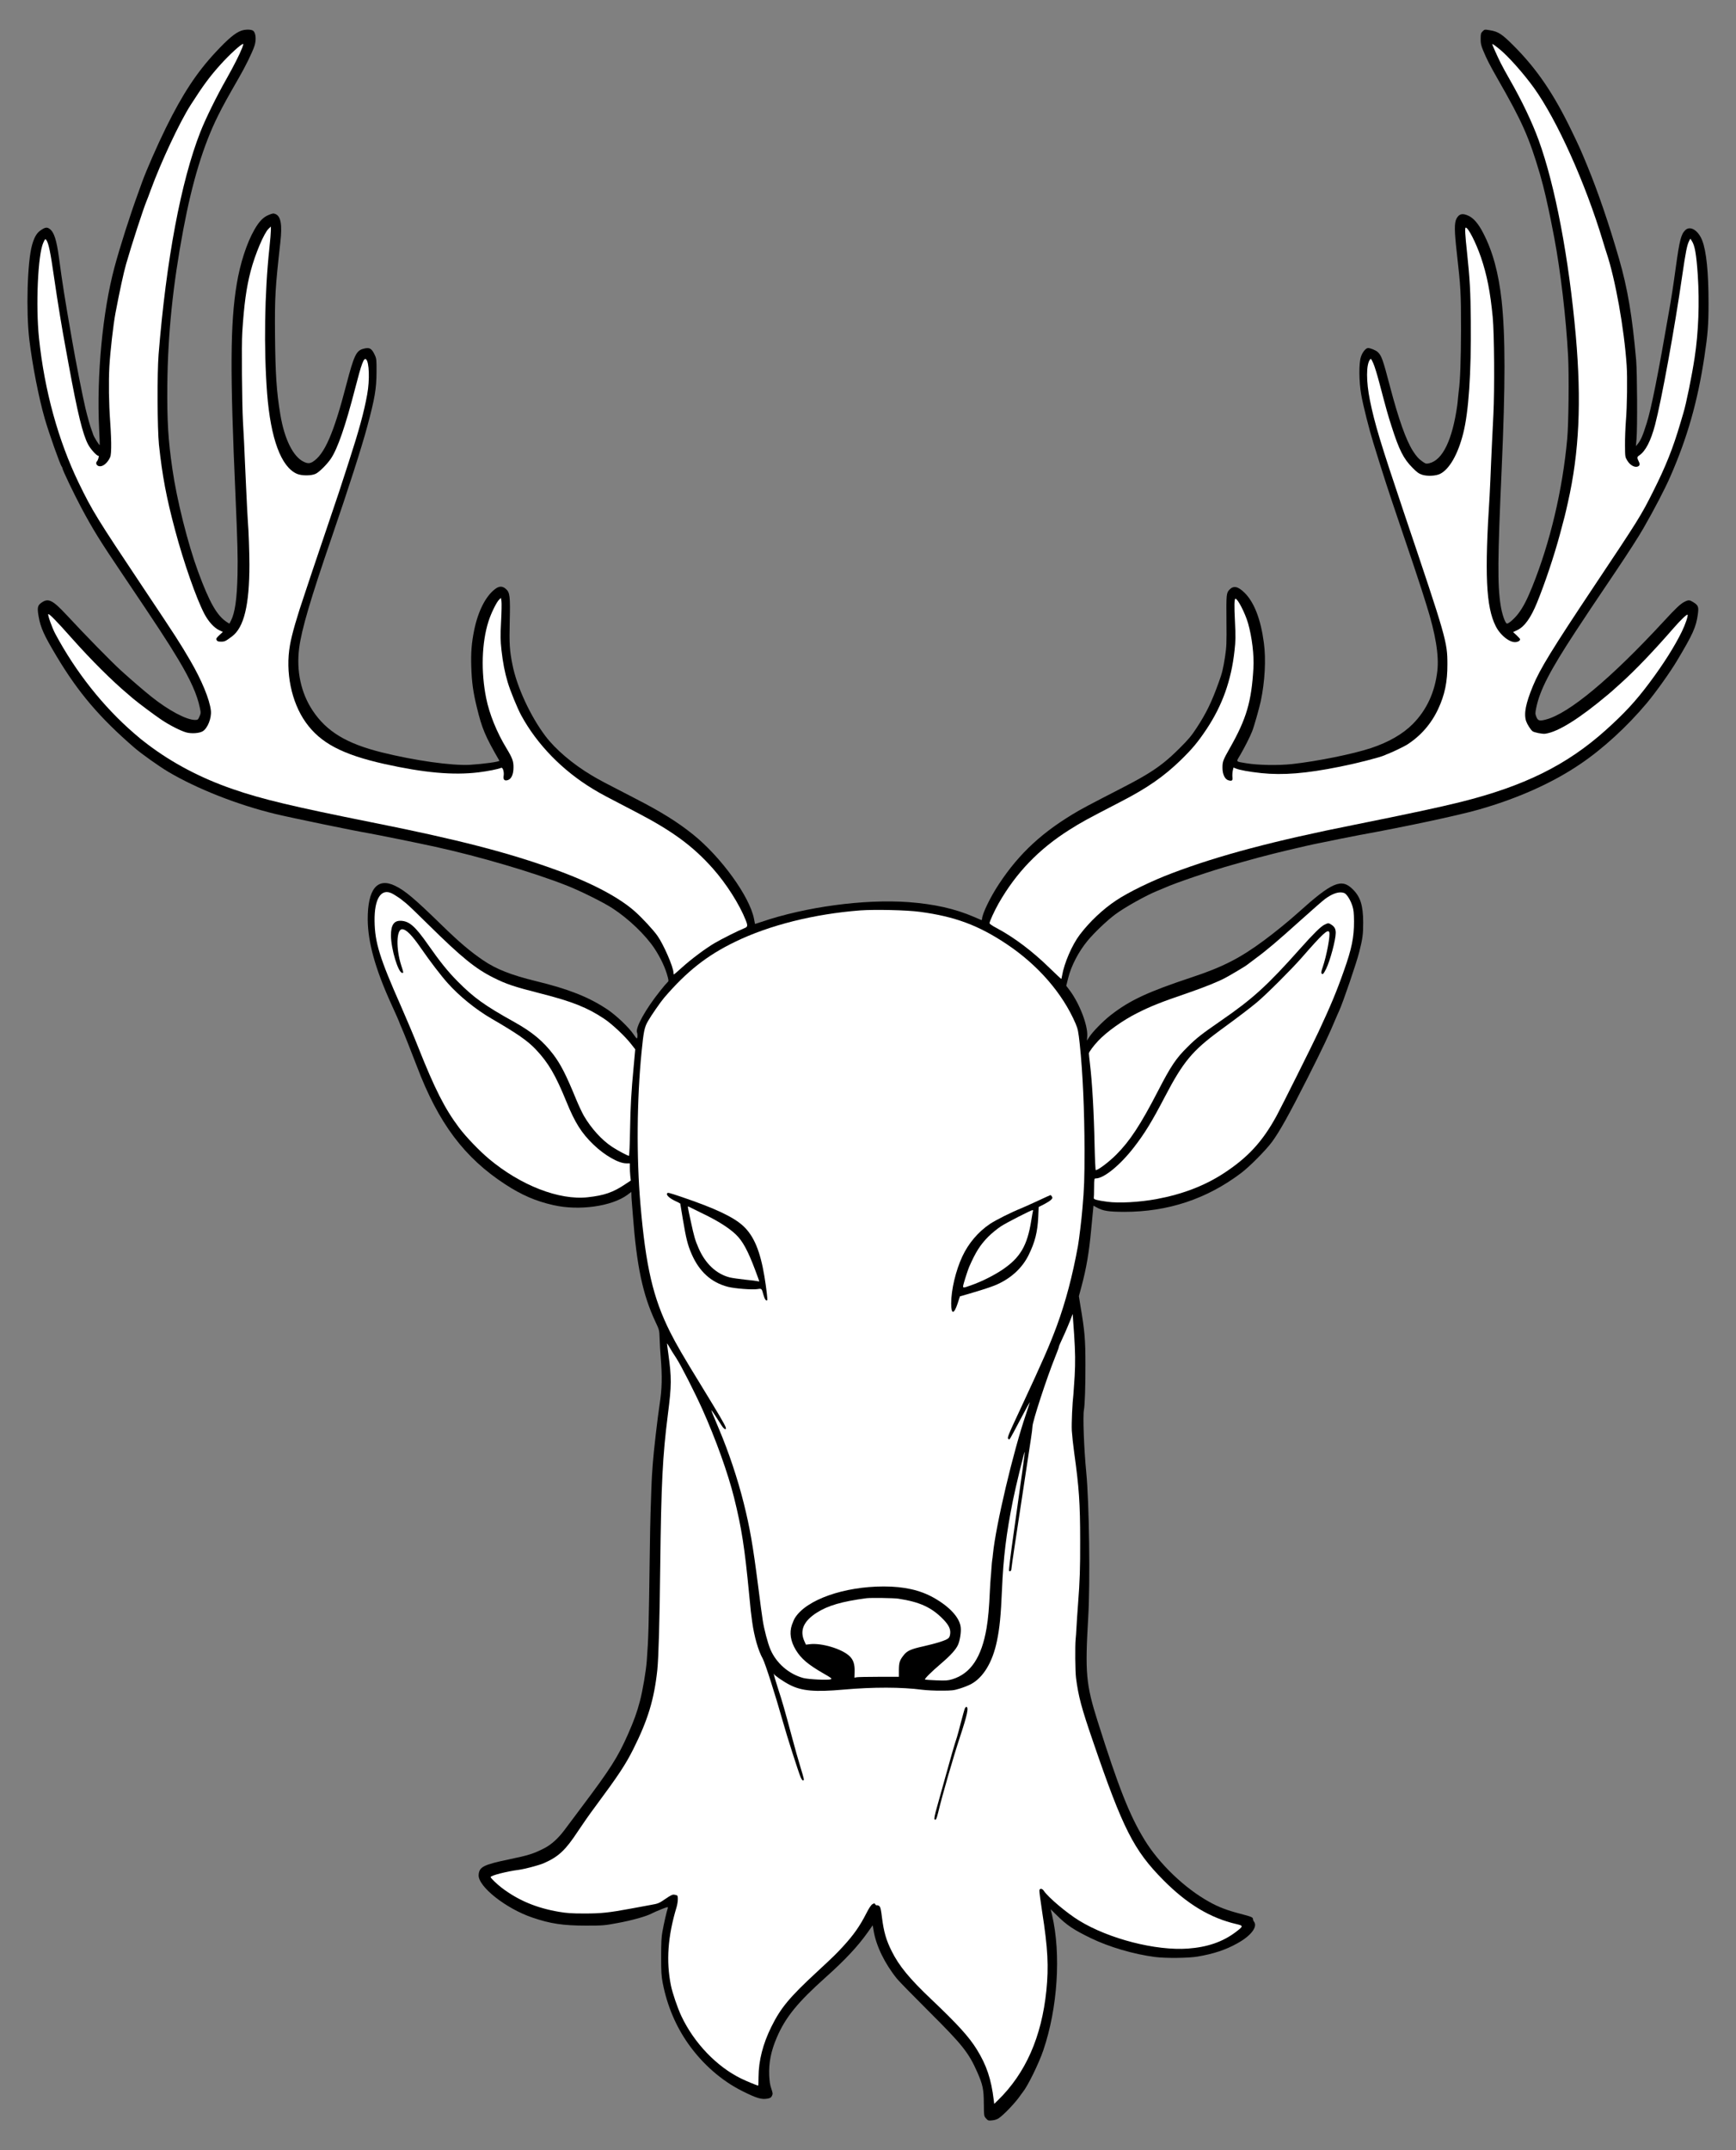 <?xml version="1.0" encoding="UTF-8" standalone="no"?>
<!DOCTYPE svg PUBLIC "-//W3C//DTD SVG 1.1//EN" "http://www.w3.org/Graphics/SVG/1.1/DTD/svg11.dtd">
<svg xmlns:dc="http://purl.org/dc/elements/1.1/" version="1.1" xmlns:xl="http://www.w3.org/1999/xlink" xmlns="http://www.w3.org/2000/svg" viewBox="40.5 63 283.5 351" width="283.5" height="351">
  <rect x="40.5" y="63" width="283.5" height="351" fill="#808080" stroke="none"/>
  <defs>
    <clipPath id="artboard_clip_path">
      <path d="M 40.5 63 L 324 63 L 324 360 L 284.746 414 L 40.5 414 Z"/>
    </clipPath>
  </defs>
  <g id="Stag_s_Head_Erased_Affronty_(2)" stroke="none" stroke-opacity="1" stroke-dasharray="none" fill="none" fill-opacity="1">
    <title>Stag&apos;s Head Erased Affronty (2)</title>
    <g id="Stag_s_Head_Erased_Affronty_(2)_Art" clip-path="url(#artboard_clip_path)">
      <title>Art</title>
      <g id="Group_53">
        <g id="Graphic_66">
          <path d="M 79.893 68.015 C 78.922 68.359 77.742 69.343 75.751 71.481 C 72.642 74.811 70.331 78.314 67.591 83.869 C 66.165 86.769 64.408 90.788 63.707 92.717 C 63.597 93.049 63.289 93.885 63.044 94.561 C 61.765 98.051 60.094 103.274 59.185 106.666 C 57.255 113.892 56.26 124.339 56.69 133.027 C 56.764 134.441 56.8 135.62 56.788 135.645 C 56.702 135.719 55.854 134.355 55.719 133.949 C 55.645 133.715 55.547 133.408 55.485 133.273 C 55.301 132.831 54.76 130.963 54.453 129.648 C 54.023 127.853 52.88 122.065 52.29 118.648 C 51.049 111.57 50.705 109.345 50.14 105.13 C 49.734 102.131 49.328 100.865 48.579 100.349 C 48.173 100.054 47.866 100.103 47.178 100.57 C 46.502 101.025 46.109 101.689 45.74 102.979 C 44.966 105.683 44.732 113.856 45.297 118.513 C 45.777 122.544 46.846 128.013 47.804 131.319 C 48.505 133.752 50.324 138.877 50.582 139.172 C 50.643 139.234 50.693 139.356 50.693 139.43 C 50.693 139.701 52.573 143.621 53.802 145.931 C 55.707 149.483 56.8 151.253 60.623 156.918 C 66.288 165.324 67.959 167.881 69.606 170.633 C 71.609 173.964 72.703 176.41 73.133 178.523 C 73.318 179.371 73.305 179.433 73.072 179.974 C 72.838 180.49 72.802 180.527 72.359 180.527 C 70.946 180.527 68.033 178.978 65.219 176.729 C 64.027 175.783 61.778 173.841 60.278 172.477 C 58.681 171.027 54.539 166.799 51.319 163.333 C 49.107 160.962 48.394 160.605 47.313 161.355 C 46.625 161.822 46.551 162.178 46.809 163.641 C 47.129 165.472 47.682 166.701 49.746 170.142 C 53.298 176.078 56.788 180.17 62.491 185.098 C 63.658 186.094 66.399 188.048 67.959 188.982 C 72.642 191.759 79.278 194.377 85.472 195.876 C 88.078 196.503 98.548 198.666 100.65 199.01 C 101.805 199.207 108.81 200.62 111.588 201.235 C 118.814 202.82 127.613 205.413 133.033 207.551 C 135.294 208.436 139.067 210.317 140.53 211.275 C 143.147 212.971 145.912 215.626 147.375 217.826 C 148.37 219.325 149.194 221.082 149.538 222.459 C 149.71 223.122 149.71 223.171 149.476 223.38 C 149.341 223.503 148.825 224.093 148.346 224.708 C 145.925 227.731 144.216 230.791 144.536 231.565 C 144.659 231.86 144.622 232.512 144.487 232.512 C 144.438 232.512 144.204 232.217 143.971 231.86 C 143.196 230.705 141.07 228.69 139.608 227.731 C 136.597 225.74 133.328 224.45 128.056 223.171 C 123.988 222.176 121.567 221.23 119.428 219.78 C 117.29 218.329 115.496 216.805 112.571 213.954 C 108.196 209.69 106.635 208.375 105.025 207.601 C 102.112 206.187 100.539 208.129 100.551 213.094 C 100.576 216.781 101.768 221.119 104.386 226.883 C 104.521 227.178 104.804 227.792 105.013 228.272 C 105.234 228.739 105.516 229.402 105.652 229.734 C 105.775 230.066 105.983 230.57 106.106 230.84 C 106.389 231.467 107.79 234.982 108.601 237.12 C 112.091 246.337 116.344 252.003 123.017 256.341 C 125.696 258.086 127.994 259.082 130.894 259.733 C 135.048 260.679 140.394 259.942 142.963 258.049 L 143.602 257.57 L 143.614 258.037 C 143.614 258.295 143.639 258.725 143.663 258.996 C 143.688 259.266 143.774 260.311 143.848 261.331 C 144.474 269.688 145.458 274.345 147.559 278.819 C 148.174 280.121 148.174 280.146 148.223 281.547 C 148.247 282.321 148.321 283.649 148.395 284.497 C 148.653 287.692 148.616 289.695 148.223 292.239 C 147.879 294.463 147.24 300.043 147.104 301.948 C 147.068 302.525 147.018 303.3 146.982 303.668 C 146.957 304.037 146.895 305.254 146.859 306.372 C 146.822 307.49 146.773 309.149 146.736 310.059 C 146.699 310.968 146.65 313.869 146.613 316.511 C 146.453 328.555 146.404 330.398 146.121 334.147 C 145.998 335.781 145.458 338.952 145.015 340.648 C 144.524 342.528 144.032 343.892 143.037 346.141 C 141.402 349.84 140.173 351.77 135.491 357.988 C 134.446 359.377 133.205 361.024 132.75 361.651 C 131.669 363.101 130.563 364.109 129.371 364.723 C 127.625 365.608 126.79 365.878 123.631 366.53 C 119.441 367.402 118.752 367.759 118.666 369.074 C 118.543 370.942 123.091 374.555 127.441 376.029 C 130.391 377.037 132.455 377.344 136.228 377.344 C 138.969 377.344 139.227 377.32 141.328 376.927 C 143.737 376.484 146.048 375.833 146.92 375.366 C 147.227 375.206 147.965 374.887 148.555 374.653 C 149.575 374.26 149.624 374.248 149.55 374.506 C 149.329 375.194 148.936 376.914 148.678 378.328 C 148.518 379.151 148.469 380.183 148.469 382.383 C 148.469 384.927 148.505 385.529 148.727 386.721 C 149.452 390.421 150.865 393.776 152.942 396.701 C 155.265 399.97 158.349 402.673 161.729 404.357 C 164.089 405.537 164.851 405.758 165.846 405.586 C 166.288 405.5 166.436 405.414 166.571 405.119 C 166.719 404.812 166.706 404.689 166.461 403.964 C 166.252 403.374 166.166 402.772 166.116 401.813 C 166.03 399.724 166.411 397.807 167.358 395.607 C 168.771 392.313 170.725 389.904 175.358 385.763 C 178.541 382.924 180.618 380.687 182.216 378.426 L 183.015 377.295 L 183.162 378.143 C 183.568 380.65 184.993 383.563 186.996 386.033 C 187.341 386.463 189.688 388.848 192.195 391.355 C 197.688 396.824 198.684 398.065 200.109 401.297 C 200.994 403.312 201.154 404.074 201.166 406.409 C 201.191 408.437 201.191 408.437 201.523 408.818 C 201.842 409.175 201.916 409.199 202.506 409.138 C 202.887 409.113 203.317 408.978 203.575 408.806 C 204.411 408.253 206.328 406.25 207.139 405.058 C 207.311 404.824 207.483 404.566 207.545 404.505 C 208.344 403.521 210.15 399.847 210.875 397.708 C 213.222 390.814 213.8 382.015 212.313 375.636 L 212.08 374.678 L 213.087 375.661 C 214.709 377.283 215.852 378.033 218.63 379.385 C 221.641 380.847 225.647 382.015 229.137 382.469 C 230.87 382.69 234.594 382.654 236.081 382.396 C 238.686 381.953 240.665 381.302 242.57 380.233 C 244.77 379.028 245.913 377.541 245.298 376.718 C 245.2 376.595 245.114 376.386 245.114 376.275 C 245.114 375.98 244.905 375.894 242.976 375.39 C 240.862 374.837 239.485 374.309 237.986 373.473 C 233.992 371.273 229.777 367.23 227.405 363.334 C 224.959 359.34 223.165 354.793 219.748 343.978 C 217.843 337.944 217.684 336.125 218.212 327.019 C 218.556 321.292 218.372 308.265 217.893 303.361 C 217.524 299.576 217.315 294.144 217.512 293.161 C 217.659 292.399 217.77 289.24 217.757 285.787 C 217.757 281.645 217.647 280.343 216.946 276.201 L 216.688 274.591 L 217.131 272.944 C 217.917 269.995 218.335 267.537 218.691 263.789 C 218.839 262.302 218.974 260.802 219.011 260.458 L 219.072 259.819 L 219.588 260.102 C 220.621 260.679 221.506 260.815 224.099 260.827 C 231.227 260.827 237.556 258.738 243.172 254.498 C 244.549 253.465 247.215 250.774 248.223 249.41 C 249.477 247.702 251.001 244.973 254.012 239.025 C 256.506 234.097 257.563 231.848 258.645 229.255 C 258.854 228.776 259.087 228.222 259.186 228.026 C 259.825 226.637 262.012 220.234 262.479 218.379 C 263.02 216.24 263.118 215.54 263.118 213.586 C 263.106 210.784 262.663 209.383 261.373 208.129 C 259.554 206.347 258.018 207.011 252.488 211.988 C 250.976 213.352 248.739 215.171 246.896 216.535 C 243.012 219.411 240.174 220.861 235.172 222.52 C 227.909 224.929 224.959 226.305 221.825 228.763 C 220.608 229.722 218.986 231.381 218.421 232.229 L 218.003 232.868 L 218.052 232.155 C 218.175 230.41 216.799 226.821 215.189 224.671 L 214.623 223.921 L 214.943 222.655 C 215.435 220.652 216.664 218.305 218.138 216.535 C 219.257 215.196 221.272 213.278 222.624 212.271 C 224.148 211.128 227.761 209.112 229.531 208.412 C 229.875 208.276 230.391 208.055 230.686 207.932 C 232.394 207.146 238.6 205.044 241.919 204.135 C 242.423 203.987 243.234 203.766 243.701 203.631 C 245.667 203.078 246.392 202.881 248.494 202.353 C 249.71 202.046 251.21 201.689 251.812 201.554 C 252.426 201.407 253.397 201.185 253.975 201.05 C 254.552 200.915 255.708 200.669 256.556 200.509 C 257.391 200.337 258.719 200.067 259.493 199.907 C 260.267 199.748 261.594 199.489 262.442 199.33 C 270.013 197.953 278.493 196.147 281.921 195.176 C 288.263 193.381 293.977 190.838 298.512 187.765 C 302.261 185.246 306.23 181.596 309.425 177.786 C 310.888 176.041 313.309 172.649 314.39 170.818 C 316.971 166.504 317.463 165.386 317.758 163.358 C 317.942 162.055 317.856 161.822 317.008 161.293 C 316.418 160.925 316.246 160.912 315.607 161.232 C 314.956 161.551 314.206 162.252 312.203 164.427 C 303.539 173.804 296.693 179.507 292.933 180.465 C 291.9 180.736 291.642 180.662 291.384 179.998 C 291.2 179.519 291.2 179.396 291.384 178.511 C 291.974 175.648 293.621 172.465 297.763 166.148 C 299.68 163.223 300.393 162.166 304.374 156.255 C 306.304 153.391 308.11 150.589 308.872 149.25 C 310.654 146.153 312.412 142.785 313.284 140.77 C 316.062 134.416 317.721 128.603 318.839 121.229 C 319.392 117.592 319.515 116.031 319.515 112.504 C 319.515 107.477 319.171 104.048 318.483 102.254 C 317.832 100.583 316.504 99.784 315.705 100.583 C 315.017 101.271 314.784 102.217 314.182 106.543 C 313.751 109.689 313.456 111.619 313.014 114.101 C 311.281 124.117 310.163 129.721 309.425 132.044 C 308.774 134.133 308.455 134.858 307.951 135.473 L 307.656 135.829 L 307.754 134.674 C 307.914 132.781 307.865 123.773 307.693 121.782 C 307.054 114.544 306.292 110.058 304.903 105.253 C 303.244 99.514 301.45 94.278 299.717 90.075 C 298.672 87.531 298.426 86.99 297.246 84.545 C 294.272 78.351 291.47 74.234 287.636 70.412 C 285.78 68.556 285.178 68.163 283.839 67.942 C 282.954 67.794 282.941 67.794 282.622 68.114 C 282.339 68.396 282.302 68.531 282.302 69.33 C 282.29 70.08 282.364 70.387 282.696 71.211 C 283.31 72.698 283.777 73.595 285.043 75.819 C 289.086 82.861 290.217 85.417 291.999 91.476 C 292.294 92.496 292.712 94.106 292.921 95.052 C 293.129 95.999 293.351 96.994 293.412 97.265 C 293.523 97.732 293.916 99.71 294.322 101.812 C 295.354 107.305 296.251 114.888 296.583 121.156 C 296.743 124.277 296.669 132.216 296.435 134.65 C 295.673 143.019 293.633 151.597 290.708 158.835 C 289.86 160.925 289.258 162.08 288.472 163.137 C 287.833 163.972 286.911 164.796 286.604 164.796 C 286.321 164.796 285.78 163.247 285.559 161.785 C 285.043 158.467 285.067 154.264 285.731 139.602 C 286.346 125.752 286.346 117.886 285.731 112.11 C 285.227 107.539 284.269 104.012 282.696 101.001 C 281.934 99.526 281.147 98.616 280.336 98.235 C 279.316 97.756 278.775 97.891 278.345 98.715 C 277.989 99.403 278.001 100.718 278.406 104.27 C 279.046 109.898 279.095 110.795 279.095 116.805 C 279.082 121.659 278.96 125.223 278.726 126.821 C 278.701 126.993 278.652 127.509 278.603 127.989 C 278.566 128.456 278.505 128.984 278.48 129.156 C 277.681 134.834 276.084 138.14 273.872 138.631 C 273.417 138.73 273.319 138.705 272.852 138.386 C 272.176 137.919 271.795 137.488 271.229 136.604 C 270.111 134.846 268.894 131.417 267.481 126.047 C 266.326 121.635 266.105 121.045 265.49 120.467 C 265.195 120.185 264.298 119.816 263.917 119.816 C 263.548 119.816 263.008 120.467 262.75 121.242 C 262.393 122.286 262.418 125.297 262.799 127.436 C 263.106 129.193 264.077 133.04 264.777 135.301 C 266.486 140.843 267.174 142.945 268.771 147.652 C 271.082 154.46 272.163 157.68 272.643 159.204 C 272.852 159.88 273.22 161.035 273.454 161.773 C 274.929 166.443 275.518 169.982 275.224 172.538 C 274.83 175.992 273.491 178.892 271.217 181.19 C 269.595 182.825 267.272 184.164 264.384 185.123 C 261.447 186.094 255.634 187.274 251.505 187.728 C 249.268 187.974 245.888 187.913 244.008 187.593 C 242.238 187.298 242.337 187.421 243.025 186.266 C 243.725 185.061 244.635 183.279 244.979 182.395 C 245.298 181.596 246.134 178.646 246.392 177.454 C 247.068 174.259 247.265 170.621 246.896 167.93 C 246.392 164.095 245.323 161.33 243.75 159.769 C 242.681 158.713 241.943 158.553 241.267 159.266 C 240.776 159.806 240.751 160.028 240.788 164.304 C 240.825 168.016 240.8 168.593 240.567 170.142 C 240.247 172.182 240.088 172.87 239.522 174.406 C 238.355 177.651 237.494 179.408 235.921 181.817 C 235.073 183.12 234.557 183.734 233.144 185.135 C 231.227 187.052 229.789 188.195 227.663 189.473 C 226.262 190.321 225.303 190.825 220.4 193.345 C 219.011 194.057 217.327 194.955 216.664 195.336 C 210.838 198.703 206.992 202.23 203.649 207.293 C 202.199 209.481 200.871 212.234 200.871 213.045 C 200.871 213.155 200.81 213.217 200.724 213.18 C 200.638 213.143 200.109 212.922 199.556 212.676 C 196.435 211.337 193.08 210.587 188.889 210.267 C 181.65 209.739 172.04 211.029 164.752 213.524 C 164.248 213.696 163.831 213.831 163.806 213.831 C 163.794 213.831 163.72 213.463 163.634 212.996 C 162.946 209.383 158.239 202.869 153.643 199.194 C 151.086 197.154 148.53 195.557 144.278 193.369 C 139.067 190.69 138.354 190.309 137.076 189.547 C 134.004 187.704 131.214 185.332 129.579 183.169 C 127.122 179.924 124.909 175.131 124.197 171.555 C 123.717 169.183 123.656 168.102 123.742 164.452 C 123.84 160.322 123.766 159.708 123.115 159.143 C 122.574 158.663 122.046 158.651 121.407 159.118 C 119.846 160.261 118.58 162.719 117.929 165.902 C 117.511 167.979 117.388 169.515 117.462 171.862 C 117.548 174.406 117.757 175.93 118.359 178.413 C 119.219 181.964 119.711 183.132 122.046 187.175 C 122.144 187.347 119.453 187.716 117.241 187.851 C 114.279 188.011 108.22 187.163 102.8 185.811 C 97.086 184.386 93.829 182.419 91.555 178.99 C 89.651 176.127 88.876 172.526 89.356 168.79 C 89.749 165.754 91.199 160.814 94.689 150.663 C 97.381 142.834 99.581 135.964 100.465 132.659 C 101.707 128.062 101.977 126.44 101.989 123.749 C 102.002 121.745 101.977 121.549 101.719 120.983 C 101.191 119.841 100.846 119.656 99.789 119.951 C 98.671 120.258 98.29 121.082 97.073 125.74 C 94.997 133.752 93.485 137.206 91.555 138.398 C 91.076 138.68 90.707 138.68 90.081 138.373 C 88.36 137.538 86.947 134.674 86.283 130.692 C 85.656 126.944 85.472 124.056 85.411 117.727 C 85.361 111.385 85.435 110.144 86.283 102.549 C 86.603 99.673 86.369 98.309 85.484 97.94 C 85.153 97.805 85.017 97.83 84.403 98.076 C 83.493 98.444 82.83 99.12 82.043 100.497 C 80.79 102.684 79.708 106.015 79.155 109.407 C 78.098 115.76 78.049 123.675 78.959 143.965 C 79.29 151.585 79.352 154.042 79.29 156.808 C 79.192 160.863 78.873 163.014 78.209 164.341 L 77.963 164.808 L 77.582 164.575 C 75.948 163.53 74.731 161.416 72.851 156.316 C 71.179 151.781 69.373 144.604 68.648 139.541 C 67.959 134.785 67.775 131.749 67.824 125.899 C 67.91 117.518 68.721 109.579 70.43 100.484 C 71.904 92.631 73.723 86.671 76.132 81.841 C 76.955 80.182 77.705 78.842 79.512 75.696 C 80.63 73.755 81.65 71.665 82.043 70.535 C 82.363 69.588 82.301 68.47 81.896 68.064 C 81.613 67.782 80.618 67.757 79.893 68.015 Z" fill="black"/>
        </g>
        <g id="Graphic_65">
          <path d="M 80.052 70.805 C 79.635 71.887 78.651 73.804 77.484 75.881 C 75.862 78.732 74.08 82.357 73.219 84.545 C 70.049 92.631 67.652 105.4 66.399 120.861 C 66.153 123.97 66.19 132.99 66.46 135.608 C 67.001 140.659 67.664 144.223 69.115 149.618 C 70.516 154.866 72.58 160.753 73.895 163.247 C 74.559 164.489 75.468 165.496 76.329 165.89 L 76.894 166.16 L 76.316 166.688 C 75.812 167.168 75.763 167.266 75.874 167.487 C 75.985 167.696 76.132 167.745 76.599 167.745 C 77.201 167.745 77.324 167.684 78.381 166.897 C 80.347 165.435 81.232 161.773 81.232 155.149 C 81.232 153.317 81.097 149.385 80.986 148.266 C 80.962 147.996 80.913 147.05 80.864 146.177 C 80.827 145.292 80.741 143.559 80.679 142.306 C 80.618 141.052 80.532 139.258 80.495 138.312 C 80.409 136.124 80.335 134.563 80.175 131.798 C 80.016 128.873 79.929 119.177 80.065 117.235 C 80.36 112.639 80.728 109.997 81.429 107.281 C 82.154 104.503 83.616 101.05 84.354 100.349 L 84.735 99.981 L 84.735 100.607 C 84.735 100.951 84.624 102.279 84.489 103.557 C 83.702 110.857 83.567 119.914 84.12 127.19 C 84.698 134.613 86.406 139.234 88.999 140.352 C 89.773 140.684 91.347 140.684 92.059 140.34 C 92.662 140.045 93.89 138.816 94.53 137.882 C 95.636 136.235 96.889 132.634 98.499 126.403 C 99.544 122.335 99.912 121.352 100.281 121.659 C 100.797 122.09 100.896 125.027 100.465 127.386 C 99.949 130.262 99.15 133.187 97.43 138.496 C 95.894 143.252 95.967 143.043 93.964 148.942 C 93.006 151.744 91.924 154.952 91.555 156.07 C 91.187 157.189 90.634 158.848 90.326 159.757 C 88.999 163.653 88.176 166.48 87.856 168.298 C 87.07 172.698 88.078 177.626 90.437 180.932 C 92.821 184.287 96.398 186.167 103.231 187.704 C 109.756 189.154 114.5 189.584 118.654 189.08 C 120.141 188.896 121.837 188.564 122.353 188.343 C 122.611 188.232 122.857 189.031 122.746 189.67 C 122.648 190.285 122.906 190.53 123.459 190.334 C 124.025 190.137 124.356 189.387 124.356 188.269 C 124.369 187.274 124.172 186.733 123.201 185.135 C 121.616 182.53 120.411 179.543 119.895 176.963 C 119.023 172.637 119.17 167.917 120.264 164.464 C 120.694 163.1 121.591 161.281 122.021 160.875 L 122.304 160.605 L 122.39 161.121 C 122.439 161.416 122.415 162.903 122.329 164.44 C 122.206 166.861 122.218 167.463 122.39 169.11 C 122.624 171.174 122.931 172.772 123.41 174.369 C 123.84 175.82 124.971 178.56 125.598 179.74 C 128.191 184.521 132.345 188.785 137.371 191.821 C 138.698 192.62 139.436 193.013 144.278 195.52 C 150.263 198.617 153.643 201.099 156.912 204.774 C 159.124 207.269 161.25 210.612 162.282 213.217 C 162.651 214.151 162.614 214.311 162.012 214.544 C 161.127 214.888 158.349 216.277 157.182 216.965 C 155.707 217.838 153.409 219.546 151.873 220.935 C 151.185 221.562 150.595 222.065 150.558 222.065 C 150.521 222.065 150.484 221.943 150.484 221.807 C 150.484 220.886 148.862 217.162 147.854 215.749 C 147.154 214.765 145.408 212.885 144.229 211.828 C 141.623 209.493 137.052 207.084 131.275 204.995 C 123.484 202.169 115.262 200.042 101.264 197.253 C 88.422 194.684 83.235 193.455 78.528 191.821 C 73.318 190.026 68.672 187.581 64.641 184.533 C 63.597 183.746 63.425 183.599 62.441 182.751 C 57.366 178.376 52.868 172.698 49.525 166.455 C 49.033 165.546 48.259 163.383 48.382 163.26 C 48.505 163.125 49.709 164.353 52.229 167.192 C 55.375 170.732 58.841 174.185 61.458 176.373 C 61.643 176.532 61.999 176.827 62.232 177.036 C 62.994 177.688 65.698 179.715 66.853 180.49 C 68.193 181.387 69.926 182.272 70.884 182.554 C 71.732 182.8 73.047 182.714 73.613 182.37 C 74.411 181.878 75.063 180.232 74.94 179.015 C 74.743 177.184 73.428 174.013 71.56 170.818 C 69.754 167.745 69.471 167.303 63.867 158.909 C 56.284 147.554 55.584 146.411 53.372 141.863 C 50.004 134.908 47.768 126.772 46.87 118.218 C 46.317 112.897 46.686 104.54 47.571 102.623 C 47.866 101.971 47.891 101.947 48.063 102.18 C 48.431 102.684 48.738 104.134 49.328 108.264 C 49.931 112.43 50.631 116.682 51.258 120.025 C 51.43 120.959 51.639 122.139 51.737 122.643 C 53.175 130.483 54.011 133.912 54.896 135.571 C 55.289 136.309 56.26 137.39 56.53 137.39 C 56.653 137.39 56.665 137.476 56.579 137.783 C 56.518 137.992 56.419 138.226 56.346 138.3 C 56.1 138.545 56.211 138.926 56.579 139.074 C 57.083 139.258 57.759 138.853 58.251 138.078 C 58.595 137.513 58.619 137.378 58.656 136.075 C 58.681 135.301 58.607 133.408 58.496 131.884 C 58.275 128.849 58.226 125.334 58.361 122.827 C 58.509 120.332 59 115.994 59.357 114.101 C 60.069 110.365 60.672 107.6 61.09 106.113 C 61.987 102.979 63.928 97.006 64.469 95.728 C 64.543 95.569 64.826 94.819 65.096 94.069 C 66.804 89.412 69.84 82.935 71.646 80.121 C 73.65 76.987 74.768 75.463 76.562 73.484 C 77.988 71.899 79.88 70.178 80.212 70.166 C 80.261 70.166 80.188 70.461 80.052 70.805 Z" fill="#FFFFFF"/>
        </g>
        <g id="Graphic_64">
          <path d="M 285.264 70.928 C 286.702 72.059 289.283 74.959 291.003 77.343 C 294.789 82.615 299.409 92.889 302.261 102.365 C 302.47 103.078 302.752 103.962 302.875 104.331 C 304.301 108.62 305.739 116.645 306.144 122.643 C 306.279 124.633 306.218 129.353 306.021 131.675 C 305.935 132.818 305.861 134.625 305.874 135.682 C 305.886 137.587 305.886 137.599 306.255 138.201 C 306.673 138.889 307.361 139.307 307.865 139.184 C 308.258 139.086 308.356 138.816 308.147 138.398 C 307.815 137.722 307.815 137.587 308.221 137.329 C 309.229 136.64 310.089 134.981 310.79 132.327 C 311.846 128.284 313.985 116.572 315.214 108.018 C 315.791 104.073 316 103.016 316.344 102.34 L 316.541 101.959 L 316.775 102.316 C 317.279 103.078 317.524 104.479 317.758 107.895 C 318.053 112.43 317.881 117.235 317.242 121.401 C 316.812 124.265 315.853 128.984 315.398 130.446 C 315.337 130.643 315.115 131.393 314.907 132.106 C 313.702 136.186 312.547 139.098 310.47 143.228 C 308.479 147.197 308.11 147.787 300.798 158.737 C 293.916 169.06 291.986 172.207 290.831 174.996 C 289.651 177.86 289.332 179.507 289.725 180.723 C 289.897 181.227 290.438 182.087 290.758 182.358 C 291.003 182.567 292.392 182.849 292.859 182.776 C 294.948 182.481 298.414 180.318 303.047 176.422 C 303.379 176.151 303.711 175.857 303.784 175.795 C 303.858 175.721 304.534 175.119 305.272 174.456 C 307.607 172.354 310.531 169.294 313.862 165.472 C 314.919 164.255 315.988 163.235 316.086 163.346 C 316.222 163.481 315.718 164.956 315.165 166.086 C 313.948 168.569 312.166 171.383 309.868 174.456 C 307.631 177.454 305.775 179.457 302.691 182.223 C 296.349 187.9 289.406 191.329 279.033 193.922 C 275.752 194.746 270.099 195.95 261.828 197.609 C 248.555 200.251 239.535 202.648 231.952 205.524 C 228.609 206.777 224.775 208.645 222.759 209.997 C 220.608 211.423 218.421 213.487 216.823 215.601 C 215.57 217.26 214.292 220.222 213.948 222.25 C 213.898 222.52 213.849 222.766 213.825 222.803 C 213.812 222.84 212.977 222.065 211.969 221.082 C 209.142 218.305 206.095 216.007 203.243 214.495 C 202.58 214.151 202.1 213.819 202.1 213.708 C 202.1 213.414 202.899 211.681 203.587 210.464 C 206.451 205.45 210.15 201.616 215.127 198.469 C 217.241 197.142 217.647 196.921 223.669 193.799 C 227.859 191.636 230.563 189.756 233.291 187.114 C 235.209 185.246 236.13 184.14 237.556 182.001 C 240.124 178.13 241.575 174.062 242.103 169.232 C 242.287 167.573 242.3 166.996 242.177 164.476 C 242.042 161.846 242.066 160.74 242.263 160.74 C 242.631 160.74 243.824 163.063 244.303 164.698 C 244.954 166.947 245.323 169.982 245.188 172.108 C 244.88 177.528 244.045 180.355 241.366 185.074 C 240.223 187.089 240.137 187.31 240.137 188.33 C 240.137 189.4 240.53 190.223 241.12 190.383 C 241.697 190.543 241.833 190.432 241.759 189.83 C 241.734 189.547 241.759 189.08 241.82 188.797 L 241.943 188.294 L 242.324 188.453 C 242.963 188.711 244.438 188.982 246.466 189.203 C 250.018 189.572 253.778 189.277 259.37 188.146 C 262.086 187.605 265.834 186.647 266.621 186.29 C 266.793 186.204 267.039 186.106 267.174 186.057 C 267.813 185.823 269.804 184.865 270.246 184.582 C 272.483 183.169 274.228 181.166 275.359 178.745 C 276.44 176.434 276.883 174.308 276.87 171.432 C 276.87 167.782 276.686 167.168 269.767 146.669 C 265.945 135.313 264.999 132.204 264.212 128.32 C 263.598 125.273 263.598 122.544 264.212 121.721 C 264.384 121.487 264.409 121.524 264.753 122.274 C 264.962 122.716 265.404 124.154 265.748 125.469 C 266.928 129.943 267.137 130.692 267.751 132.597 C 268.98 136.444 269.705 137.894 271.168 139.356 C 271.93 140.131 272.213 140.327 272.79 140.512 C 273.638 140.77 275.002 140.696 275.69 140.352 C 277.214 139.578 278.603 137.132 279.451 133.752 C 280.348 130.225 280.766 123.921 280.692 115.515 C 280.643 110.439 280.545 108.694 280.078 104.233 C 279.758 101.283 279.697 100.153 279.869 100.153 C 280.274 100.153 281.528 102.611 282.351 105.007 C 283.335 107.895 283.875 110.672 284.269 114.753 C 284.527 117.444 284.588 126.6 284.379 130.692 C 284.293 132.314 284.195 134.441 284.146 135.424 C 284.097 136.407 284.035 137.734 284.011 138.373 C 283.986 139.012 283.925 140.34 283.888 141.323 C 283.851 142.306 283.789 143.461 283.765 143.904 C 282.929 156.734 283.175 162.043 284.748 165.189 C 285.51 166.738 287.132 167.991 288.115 167.807 C 288.521 167.733 288.73 167.573 288.742 167.34 C 288.742 167.291 288.484 167.008 288.177 166.713 L 287.599 166.185 L 288.275 165.865 C 289.467 165.3 290.487 163.874 291.507 161.379 C 292.822 158.147 294.26 153.858 295.243 150.233 C 296.042 147.271 296.103 147.013 296.546 145.034 C 298.402 136.837 298.783 128.554 297.836 117.788 C 296.706 105.093 294.469 93.295 291.778 85.897 C 290.708 82.947 289.025 79.432 287.058 76.004 C 286.518 75.057 285.829 73.816 285.547 73.238 C 285.055 72.255 284.195 70.338 284.195 70.215 C 284.195 70.117 284.453 70.289 285.264 70.928 Z" fill="#FFFFFF"/>
        </g>
        <g id="Graphic_63">
          <path d="M 104.546 208.866 C 104.914 209.051 105.959 209.739 106.119 209.899 C 106.155 209.936 106.463 210.181 106.795 210.439 C 107.139 210.71 108.822 212.32 110.543 214.028 C 115.84 219.251 118.138 221.131 121.1 222.606 C 123.177 223.651 124.467 224.081 128.867 225.199 C 133.942 226.49 136.437 227.485 139.178 229.316 C 140.431 230.152 142.508 232.094 143.516 233.372 L 144.241 234.294 L 144.167 235.092 C 144.13 235.535 144.044 236.493 143.971 237.243 C 143.602 241.102 143.454 243.658 143.393 247.468 C 143.356 249.791 143.27 251.683 143.209 251.683 C 143.012 251.683 141.341 250.798 140.468 250.221 C 138.784 249.115 137.052 247.21 135.847 245.145 C 135.565 244.654 134.975 243.4 134.544 242.356 C 132.947 238.46 132.074 236.751 130.87 235.154 C 129.198 232.954 127.416 231.467 124.43 229.808 C 119.625 227.129 117.88 225.875 115.213 223.184 C 113.652 221.611 112.337 219.976 110.42 217.236 C 108.306 214.212 107.348 213.377 105.983 213.315 C 104.828 213.266 104.337 214.003 104.349 215.736 C 104.361 217.948 105.541 221.82 106.192 221.82 C 106.414 221.82 106.426 221.832 106.008 220.542 C 105.148 217.838 105.234 214.692 106.168 214.692 C 106.831 214.692 107.753 215.626 109.265 217.813 C 110.752 219.964 112.522 222.274 113.603 223.479 C 115.508 225.617 118.212 227.805 120.756 229.279 C 124.995 231.737 126.679 232.917 127.994 234.306 C 130.059 236.493 131.214 238.472 132.996 242.835 C 134.397 246.276 135.466 247.972 137.408 249.84 C 139.239 251.61 141.525 252.912 142.779 252.912 L 143.356 252.912 L 143.356 253.576 C 143.356 253.932 143.393 254.559 143.43 254.965 L 143.516 255.714 L 142.606 256.317 C 140.652 257.632 139.19 258.148 136.486 258.443 C 131.816 258.959 125.548 256.525 120.375 252.2 C 118.801 250.885 116.577 248.574 115.459 247.075 C 113.111 243.953 111.501 240.758 108.761 233.863 C 108.11 232.204 106.856 229.243 105.996 227.288 C 102.493 219.386 101.719 216.867 101.67 213.352 C 101.621 209.69 102.739 207.945 104.546 208.866 Z" fill="#FFFFFF"/>
        </g>
        <g id="Graphic_62">
          <path d="M 260.021 208.78 C 260.427 208.94 261.041 209.911 261.349 210.882 C 261.557 211.521 261.607 212.013 261.619 213.401 C 261.631 215.97 261.25 217.875 259.984 221.426 C 258.805 224.794 257.76 227.288 255.806 231.467 C 254.872 233.482 249.747 243.732 248.997 245.108 C 246.687 249.361 244.278 251.966 240.321 254.547 C 237.175 256.587 233.574 257.963 229.322 258.75 C 226.557 259.254 223.202 259.438 221.334 259.18 C 219.638 258.947 219.085 258.799 219.121 258.578 C 219.146 258.467 219.171 257.705 219.171 256.87 C 219.183 255.395 219.183 255.37 219.466 255.37 C 220.793 255.358 223.447 253.183 225.696 250.27 C 227.454 247.996 228.597 246.128 230.735 242.036 C 233.721 236.321 235.209 234.539 239.694 231.233 C 242.939 228.862 244.61 227.583 245.79 226.6 C 247.302 225.334 251.382 221.267 253.041 219.374 C 256.433 215.49 257.305 214.667 257.563 215.134 C 257.797 215.552 257.158 218.993 256.494 220.922 C 256.248 221.635 256.224 221.832 256.347 221.943 C 256.543 222.102 256.642 221.992 257.072 221.144 C 257.711 219.841 258.633 216.424 258.633 215.294 C 258.633 214.667 258.46 214.311 257.969 213.979 C 257.477 213.647 257.391 213.647 256.764 213.967 C 256.162 214.274 254.97 215.454 252.856 217.826 C 247.486 223.86 245.102 226.035 239.891 229.624 C 236.696 231.836 235.909 232.438 234.447 233.9 C 232.554 235.756 231.694 237.046 229.568 241.176 C 226.766 246.595 225.008 249.275 222.796 251.487 C 221.579 252.703 219.834 254.018 219.441 254.018 C 219.392 254.018 219.306 252.261 219.257 250.11 C 219.146 244.617 218.863 239.701 218.495 236.629 C 218.396 235.817 218.323 235.068 218.323 234.957 C 218.323 234.736 219.072 233.728 219.847 232.905 C 221.235 231.43 223.902 229.525 226.249 228.358 C 228.498 227.227 230.145 226.576 234.361 225.138 C 237.199 224.155 239.485 223.245 240.665 222.594 C 241.587 222.102 243.86 220.738 244.057 220.578 C 244.131 220.517 244.807 220.013 245.544 219.46 C 247.461 218.047 249.12 216.633 252.918 213.217 C 254.749 211.57 256.531 210.009 256.887 209.751 C 258.153 208.817 259.235 208.485 260.021 208.78 Z" fill="#FFFFFF"/>
        </g>
        <g id="Graphic_61">
          <path d="M 190.732 211.853 C 196.447 212.615 200.294 214.053 204.866 217.1 C 210.027 220.542 214.034 225.162 216.16 230.115 C 216.528 230.988 216.602 231.356 216.836 233.495 C 217.315 238.066 217.598 244.199 217.61 250.749 C 217.61 255.505 217.561 256.906 217.266 260.298 C 217.118 262.105 216.725 265.312 216.541 266.369 C 215.656 271.236 214.537 275.476 213.1 279.396 C 211.907 282.616 210.838 285.062 207.237 292.792 C 205.074 297.413 204.939 297.745 205.185 297.905 C 205.394 298.04 205.247 298.286 207.065 294.844 C 207.901 293.271 208.614 291.956 208.663 291.907 C 208.7 291.87 208.442 292.706 208.073 293.788 C 205.972 299.908 203.12 311.988 202.653 316.695 C 202.617 317.138 202.555 317.58 202.531 317.678 C 202.506 317.777 202.457 318.391 202.408 319.03 C 202.371 319.669 202.309 320.394 202.285 320.628 C 202.26 320.861 202.199 321.722 202.162 322.533 C 202.027 325.544 201.879 327.191 201.609 328.801 C 200.798 333.544 199.016 336.211 196.029 337.121 C 195.28 337.342 194.972 337.366 193.412 337.305 C 192.441 337.268 191.605 337.207 191.556 337.17 C 191.445 337.059 192.613 335.904 194.21 334.54 C 195.722 333.249 196.607 332.279 196.951 331.504 C 197.258 330.816 197.48 329.44 197.393 328.665 C 197.234 327.08 195.599 325.286 192.945 323.799 C 190.745 322.57 188.139 321.98 184.833 321.98 C 178.332 321.98 172.224 324.131 170.344 327.08 C 170.209 327.277 169.975 327.805 169.828 328.235 C 169.385 329.513 169.594 330.914 170.467 332.352 C 171.327 333.766 172.446 334.724 174.99 336.187 C 176.305 336.936 176.415 337.035 176.157 337.133 C 175.715 337.305 172.532 337.145 171.684 336.924 C 169.299 336.273 167.247 334.478 166.301 332.229 C 165.883 331.246 165.281 328.973 165.06 327.51 C 164.949 326.871 164.617 324.352 164.31 321.918 C 163.462 315.294 162.97 312.431 161.963 308.4 C 160.955 304.381 159.492 300.006 157.919 296.295 C 156.813 293.677 156.629 293.222 156.69 293.222 C 156.739 293.222 157.563 294.463 158.386 295.766 C 158.755 296.344 159.173 296.503 159.013 296.012 C 158.878 295.557 157.956 293.996 155.13 289.376 C 151.947 284.189 150.976 282.506 149.931 280.441 C 147.154 274.898 145.962 269.798 145.089 259.61 C 144.425 251.941 144.499 242.442 145.273 234.724 C 145.605 231.356 145.74 230.68 146.33 229.673 C 146.822 228.8 148.407 226.514 148.96 225.875 C 152.672 221.549 155.965 218.956 160.574 216.732 C 166.141 214.028 173.466 212.197 180.962 211.619 C 183.334 211.447 188.619 211.558 190.732 211.853 Z" fill="#FFFFFF"/>
        </g>
        <g id="Graphic_60">
          <path d="M 215.914 280.871 C 216.098 283.722 216.123 285.357 216 287.63 C 215.914 288.982 215.828 290.285 215.803 290.518 C 215.619 292.067 215.471 295.348 215.533 296.54 C 215.582 297.315 215.754 298.949 215.926 300.166 C 216.713 305.807 216.897 308.4 216.897 314.483 C 216.909 319.104 216.848 320.972 216.541 324.991 C 216.442 326.269 216.332 327.928 216.295 328.678 C 216.258 329.415 216.197 330.275 216.16 330.583 C 216.049 331.676 216.086 335.83 216.221 336.912 C 216.614 339.935 217.081 341.717 219.023 347.358 C 223.89 361.565 225.647 365.03 230.465 369.897 C 234.361 373.83 238.158 376.115 242.435 377.099 C 243.578 377.369 243.578 377.43 242.263 378.426 C 240.161 379.999 237.679 380.859 234.508 381.093 C 229.248 381.474 221.592 379.507 216.737 376.533 C 214.709 375.292 211.625 372.687 210.949 371.642 C 210.703 371.273 210.285 371.237 210.236 371.593 C 210.212 371.74 210.42 373.313 210.691 375.096 C 211.625 381.056 211.772 384.03 211.379 387.938 C 210.605 395.521 207.987 401.444 203.477 405.844 L 202.862 406.446 L 202.789 405.844 C 202.371 402.378 201.609 400.129 200.023 397.561 C 198.733 395.484 196.89 393.456 192.576 389.364 C 189.024 385.996 187.316 383.919 186.124 381.523 C 185.214 379.716 184.833 378.365 184.539 376.079 C 184.367 374.665 184.28 374.297 184.084 374.149 C 183.961 374.051 183.777 373.989 183.703 374.026 C 183.617 374.051 183.494 373.977 183.432 373.866 C 183.322 373.682 183.285 373.67 182.978 373.842 C 182.757 373.965 182.425 374.456 181.958 375.378 C 180.901 377.443 179.918 378.844 178.197 380.724 C 176.993 382.027 176.759 382.26 173.896 384.915 C 169.41 389.069 168.009 390.765 166.485 393.825 C 165.084 396.639 164.384 399.404 164.371 402.071 C 164.371 402.833 164.347 403.46 164.322 403.46 C 164.162 403.46 162.417 402.747 161.545 402.317 C 157.551 400.375 153.839 396.504 151.762 392.092 C 151.135 390.752 150.324 388.368 150.066 387.115 C 149.267 383.145 149.55 379.102 150.976 374.37 C 151.221 373.559 151.271 372.539 151.074 372.416 C 151.013 372.38 150.804 372.318 150.607 372.293 C 150.337 372.244 150.029 372.392 149.169 372.982 C 148.124 373.694 148.002 373.756 146.785 373.965 C 146.084 374.1 144.622 374.37 143.528 374.567 C 139.94 375.231 138.698 375.366 135.921 375.366 C 133.856 375.366 133.033 375.304 131.804 375.096 C 128.105 374.469 125.143 373.227 122.439 371.175 C 121.677 370.598 120.62 369.577 120.62 369.418 C 120.62 369.172 123.263 368.484 125.229 368.238 C 126.212 368.103 128.596 367.476 129.358 367.132 C 131.718 366.087 132.849 365.03 134.852 361.983 C 135.565 360.901 136.843 359.07 137.703 357.927 C 141.5 352.802 142.619 351.118 143.921 348.538 C 146.306 343.769 147.326 340.427 147.842 335.621 C 148.051 333.606 148.223 327.596 148.321 318.662 C 148.481 305.143 148.702 300.756 149.562 293.947 C 150.189 289.068 150.189 287.987 149.636 283.944 C 149.513 283.059 149.415 282.334 149.439 282.309 C 149.452 282.297 149.612 282.543 149.796 282.862 C 149.968 283.194 150.484 284.005 150.927 284.681 C 151.688 285.836 153.937 290.248 155.216 293.087 C 157.403 297.966 159.382 303.484 160.377 307.478 C 161.606 312.406 162.11 315.651 162.835 323.209 C 163.105 326.023 163.13 326.293 163.339 327.781 C 163.671 330.177 164.334 332.475 165.06 333.766 C 165.453 334.478 167.161 339.812 168.365 344.101 C 168.992 346.362 170.897 352.298 171.254 353.134 C 171.401 353.466 171.561 353.687 171.659 353.65 C 171.856 353.576 171.843 353.54 171.204 351.426 C 170.885 350.406 170.307 348.341 169.902 346.817 C 168.599 341.95 168.292 340.894 167.542 338.595 C 167.136 337.354 166.842 336.31 166.878 336.26 C 166.915 336.224 166.952 336.248 166.952 336.322 C 166.952 336.494 168.55 337.588 169.521 338.067 C 171.462 339.05 173.601 339.234 178.259 338.817 C 183.138 338.386 187.722 338.399 191.101 338.841 C 191.777 338.927 193.19 339.001 194.235 338.989 C 195.956 338.989 196.251 338.952 197.246 338.645 C 197.848 338.46 198.659 338.141 199.053 337.932 C 201.08 336.85 202.592 334.343 203.305 330.89 C 203.747 328.764 203.944 326.81 204.128 322.533 C 204.362 317.138 204.829 313.377 205.922 307.908 C 206.328 305.856 207.766 299.957 207.84 300.031 C 207.889 300.08 207.483 303.078 206.033 313.316 C 205.529 316.867 205.222 319.374 205.283 319.436 C 205.443 319.596 205.664 319.424 205.664 319.141 C 205.664 319.006 205.922 317.224 206.23 315.184 C 206.979 310.194 208.565 299.797 208.86 297.855 C 208.995 296.995 209.105 296.11 209.105 295.889 C 209.105 295.066 211.44 287.925 212.805 284.546 C 213.136 283.722 213.407 282.997 213.407 282.923 C 213.407 282.788 213.505 282.555 214.451 280.502 C 214.66 280.023 215.029 279.163 215.263 278.573 L 215.68 277.491 L 215.754 278.634 C 215.803 279.249 215.865 280.257 215.914 280.871 Z" fill="#FFFFFF"/>
        </g>
        <g id="Graphic_59">
          <path d="M 187.181 323.971 C 190.696 324.499 192.65 325.396 194.555 327.363 C 195.439 328.272 195.759 328.948 195.673 329.685 C 195.636 330.091 195.525 330.324 195.329 330.472 C 194.899 330.804 193.412 331.271 191.298 331.75 C 189.282 332.192 188.656 332.475 188.115 333.151 C 187.427 334.011 187.304 334.368 187.291 335.584 L 187.291 336.727 L 184.022 336.727 C 182.216 336.727 180.594 336.764 180.397 336.801 L 180.041 336.875 L 180.065 335.965 C 180.114 334.687 179.856 333.925 179.205 333.323 C 177.927 332.143 174.658 331.172 172.741 331.406 L 172.114 331.48 L 171.843 330.877 C 171.081 329.145 171.733 327.645 173.847 326.281 C 175.678 325.101 178 324.425 182.007 323.897 C 182.707 323.811 186.468 323.86 187.181 323.971 Z" fill="#FFFFFF"/>
        </g>
        <g id="Graphic_58">
          <path d="M 149.439 257.828 C 149.28 258.086 149.82 258.59 150.681 259.008 C 151.185 259.241 151.59 259.45 151.59 259.475 C 151.59 259.487 151.787 260.655 152.02 262.068 C 152.549 265.226 152.807 266.234 153.434 267.684 C 154.687 270.585 156.653 272.367 159.382 273.067 C 160.512 273.35 163.327 273.571 164.187 273.436 C 164.9 273.325 164.887 273.313 165.182 274.395 C 165.379 275.095 165.613 275.427 165.797 275.255 C 165.871 275.169 165.649 273.264 165.342 271.408 C 164.654 267.242 163.622 264.772 161.901 263.162 C 160.316 261.675 157.28 260.249 151.811 258.393 C 149.612 257.656 149.55 257.644 149.439 257.828 Z" fill="black"/>
        </g>
        <g id="Graphic_57">
          <path d="M 155.314 261.134 C 157.71 262.289 159.529 263.432 160.66 264.514 C 161.778 265.583 162.626 267.131 163.831 270.339 C 164.199 271.31 164.494 272.133 164.494 272.17 C 164.494 272.195 164.396 272.195 164.285 272.158 C 164.162 272.121 163.241 271.998 162.221 271.9 C 161.213 271.789 160.058 271.629 159.677 271.531 C 157.477 270.978 155.67 269.27 154.577 266.738 C 154.023 265.472 153.851 264.882 153.311 262.375 C 152.782 259.917 152.77 259.88 152.917 259.954 C 152.967 259.991 154.048 260.52 155.314 261.134 Z" fill="#FFFFFF"/>
        </g>
        <g id="Graphic_56">
          <path d="M 210.027 259.008 C 208.946 259.512 207.704 260.065 207.262 260.249 C 205.714 260.864 203.157 262.142 202.174 262.793 C 200.269 264.071 198.659 265.952 197.664 268.09 C 196.582 270.388 195.833 273.559 195.833 275.783 C 195.833 277.602 196.287 277.602 196.89 275.771 L 197.258 274.628 L 198.487 274.272 C 200.982 273.547 202.555 273.03 203.391 272.649 C 205.714 271.58 207.459 269.946 208.479 267.881 C 209.536 265.73 209.929 264.133 210.052 261.663 L 210.125 260.028 L 210.986 259.598 C 211.453 259.352 211.969 259.033 212.129 258.873 C 212.387 258.615 212.411 258.541 212.276 258.32 C 212.19 258.185 212.092 258.074 212.055 258.086 C 212.018 258.086 211.109 258.504 210.027 259.008 Z" fill="black"/>
        </g>
        <g id="Graphic_55">
          <path d="M 209.179 260.741 C 209.142 260.864 209.032 261.515 208.921 262.191 C 208.27 266.333 207.127 268.299 204.19 270.277 C 202.776 271.224 200.785 272.219 199.102 272.809 C 197.615 273.338 197.652 273.35 197.922 272.379 C 198.18 271.47 198.61 270.191 198.77 269.81 C 199.839 267.377 200.552 266.247 201.891 264.882 C 202.445 264.329 203.391 263.555 203.981 263.174 C 204.927 262.56 208.86 260.556 209.142 260.532 C 209.204 260.532 209.216 260.63 209.179 260.741 Z" fill="#FFFFFF"/>
        </g>
        <g id="Graphic_54">
          <path d="M 198.033 341.975 C 197.971 342.147 197.701 343.13 197.43 344.15 C 197.172 345.17 196.877 346.252 196.779 346.559 C 196.361 347.825 195.796 349.754 194.972 352.765 C 194.481 354.523 193.842 356.833 193.535 357.915 C 193.141 359.303 193.031 359.906 193.117 359.992 C 193.326 360.2 193.436 359.992 193.731 358.787 C 194.419 355.924 196.226 349.693 197.246 346.62 C 198.475 342.909 198.745 341.643 198.291 341.643 C 198.217 341.643 198.106 341.791 198.033 341.975 Z" fill="black"/>
        </g>
      </g>
    </g>
  </g>
</svg>
